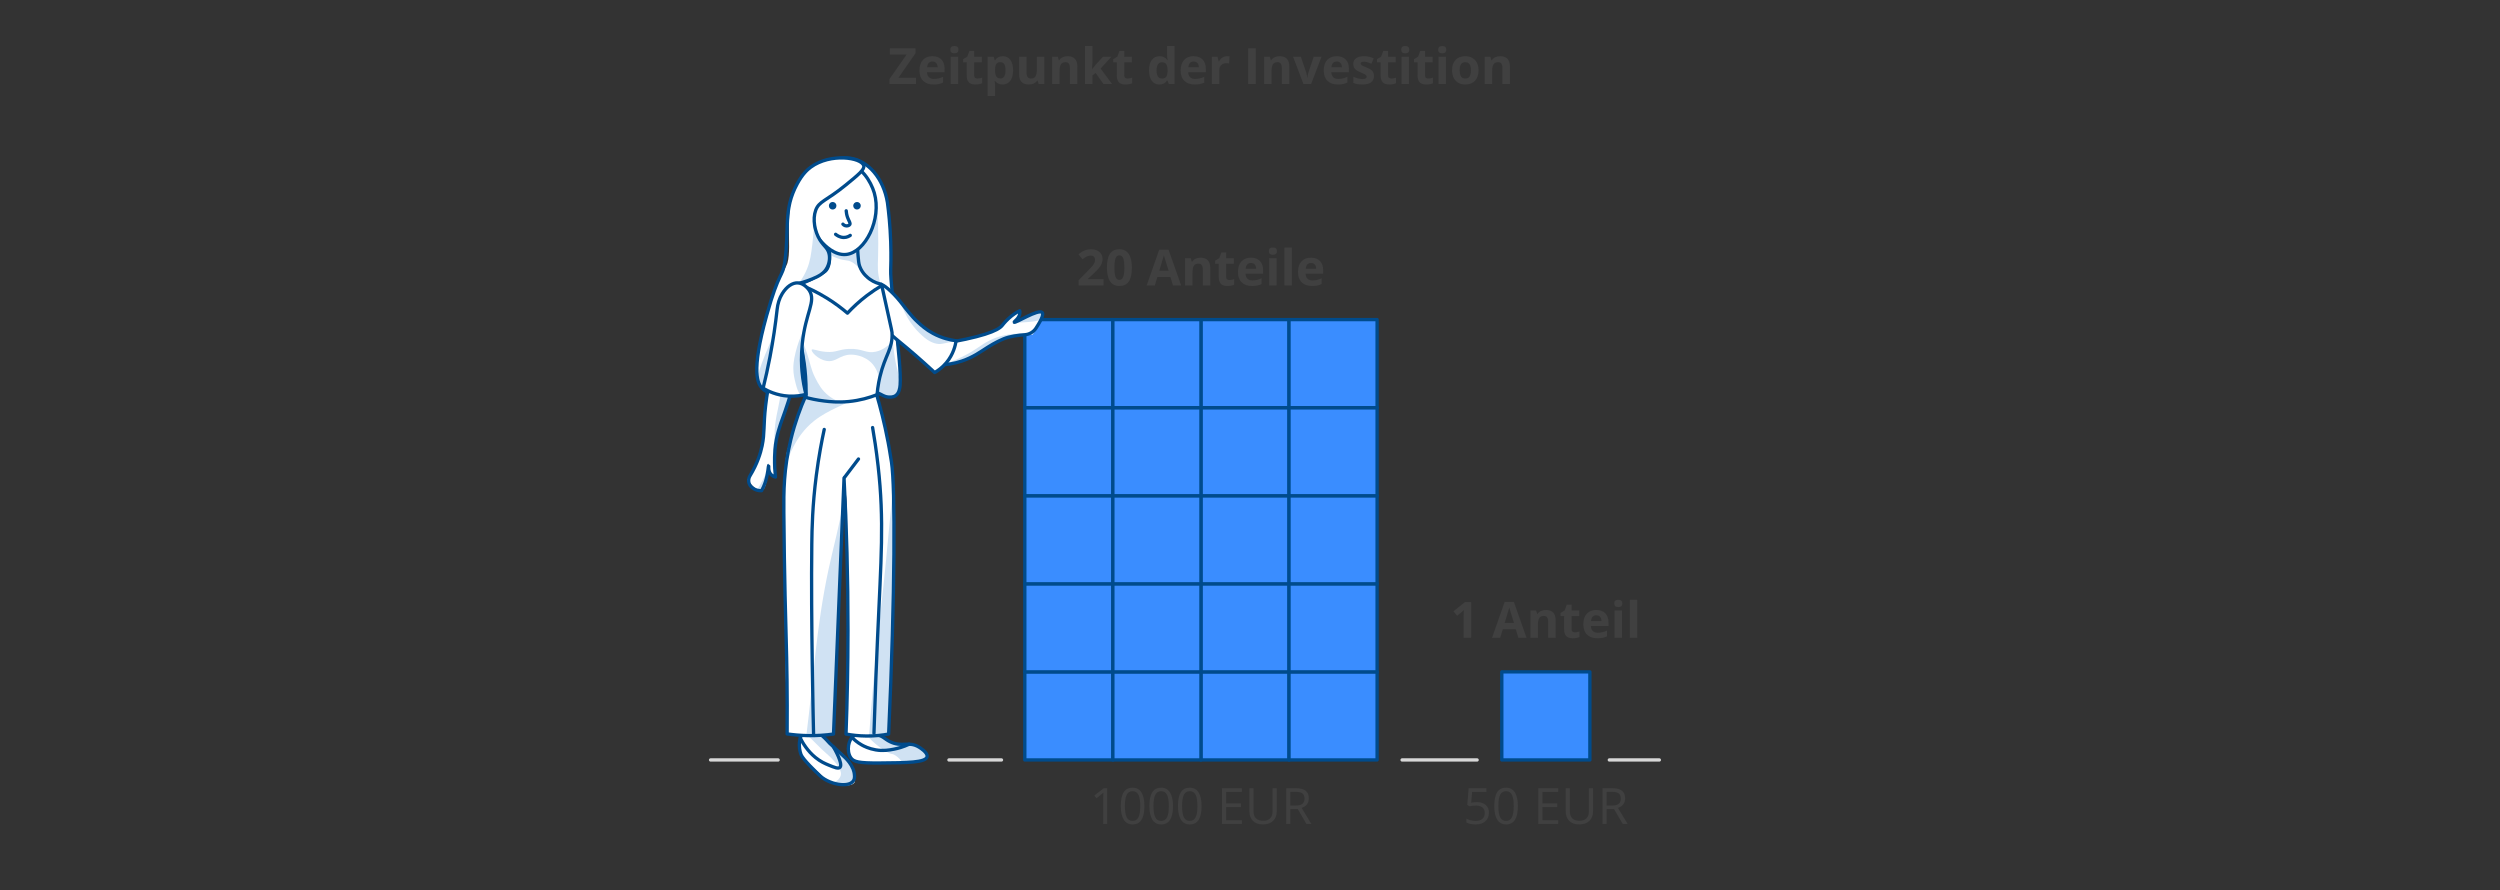 <?xml version="1.0" encoding="utf-8"?>
<!-- Generator: Adobe Illustrator 26.1.0, SVG Export Plug-In . SVG Version: 6.00 Build 0)  -->
<svg version="1.1" id="illus" xmlns="http://www.w3.org/2000/svg" xmlns:xlink="http://www.w3.org/1999/xlink" x="0px" y="0px"
	 width="750px" height="267px" viewBox="0 0 750 267" style="enable-background:new 0 0 750 267;" xml:space="preserve">
<rect x="0" y="0" width="750" height="267" fill="#333333" stroke="none"/>
<style type="text/css">
	.st0{fill:none;stroke:#D7D7D7;stroke-linecap:round;stroke-linejoin:round;stroke-miterlimit:10;}
	.st1{fill:#E8F0F9;stroke:#1B4B86;stroke-linecap:round;stroke-linejoin:round;stroke-miterlimit:10;}
	.st2{fill:#1B4B86;}
	.st3{fill:#FFFFFF;}
	.st4{fill:#D2E1F0;}
	.st5{fill:none;stroke:#1B4B86;stroke-width:1.5;stroke-linecap:round;stroke-linejoin:round;stroke-miterlimit:10;}
	.st6{fill:#404040;}
	.st7{fill:#007300;}
	.st8{fill:#3A8DFF;stroke:#004B8C;stroke-linecap:round;stroke-linejoin:round;stroke-miterlimit:10;}
	.st9{fill:#156CC4;stroke:#004B8C;stroke-linecap:round;stroke-linejoin:round;stroke-miterlimit:10;}
	.st10{fill:#1BAD2B;stroke:#1BAD2B;stroke-linecap:round;stroke-linejoin:round;stroke-miterlimit:10;}
	.st11{fill:#E6411A;stroke:#E6411A;stroke-linecap:round;stroke-linejoin:round;stroke-miterlimit:10;}
	.st12{fill:#FBDD32;}
	.st13{fill:#3A8DFF;}
	
		.st14{fill:none;stroke:#929292;stroke-width:0.839;stroke-linecap:round;stroke-linejoin:round;stroke-miterlimit:10;stroke-dasharray:2,2;}
	.st15{fill:none;stroke:#FBDD32;stroke-linecap:round;stroke-linejoin:round;stroke-miterlimit:10;}
	.st16{fill:none;stroke:#3A8DFF;stroke-linecap:round;stroke-linejoin:round;stroke-miterlimit:10;}
	.st17{opacity:0.2;fill:#156CC4;}
	.st18{fill:#FDEB84;}
	.st19{fill:none;stroke:#FFFFFF;stroke-linecap:round;stroke-linejoin:round;stroke-miterlimit:10;}
	.st20{fill:#929292;}
	.st21{fill:#D0E2F3;}
	.st22{fill:none;stroke:#004B8C;stroke-linecap:round;stroke-linejoin:round;stroke-miterlimit:10;}
	.st23{fill:#004B8C;}
	.st24{fill:#3A8DFF;stroke:#FFFFFF;stroke-linecap:round;stroke-linejoin:round;stroke-miterlimit:10;}
	.st25{fill:#E8F0F9;}
	.st26{fill:#FAE6E4;}
	.st27{fill:#E5F8E0;}
	.st28{fill:#1BAD2B;}
	.st29{fill:#E6411A;}
	.st30{fill:#D7D7D7;}
	
		.st31{fill:none;stroke:#D7D7D7;stroke-width:0.839;stroke-linecap:round;stroke-linejoin:round;stroke-miterlimit:10;stroke-dasharray:2,2;}
	.st32{fill:#156CC4;}
	.st33{fill:#FFFFFF;stroke:#004B8C;stroke-linecap:round;stroke-linejoin:round;stroke-miterlimit:10;}
	.st34{fill:none;stroke:#1BAD2B;stroke-linecap:round;stroke-linejoin:round;stroke-miterlimit:10;}
	.st35{fill:#004B8C;stroke:#004B8C;stroke-linecap:round;stroke-linejoin:round;stroke-miterlimit:10;}
	.st36{fill:#D0E2F3;stroke:#004B8C;stroke-linecap:round;stroke-linejoin:round;stroke-miterlimit:10;}
	.st37{fill:none;}
</style>
<g id="XMLID_560_">
	<path class="st6" d="M443.038,240.638c1.128,0,2.015,0.28,2.662,0.838c0.646,0.56,0.971,1.325,0.971,2.296
		c0,1.108-0.354,1.978-1.059,2.607c-0.706,0.63-1.679,0.945-2.919,0.945c-1.206,0-2.126-0.193-2.761-0.579v-1.172
		c0.342,0.22,0.767,0.392,1.274,0.516c0.508,0.125,1.008,0.187,1.501,0.187c0.859,0,1.527-0.203,2.003-0.608
		c0.477-0.405,0.715-0.991,0.715-1.758c0-1.494-0.916-2.241-2.747-2.241c-0.464,0-1.084,0.071-1.86,0.212l-0.63-0.403l0.403-5.01
		h5.324v1.121h-4.284l-0.271,3.215C441.922,240.694,442.481,240.638,443.038,240.638z"/>
	<path class="st6" d="M455.364,241.81c0,1.851-0.292,3.232-0.875,4.146c-0.584,0.913-1.476,1.37-2.677,1.37
		c-1.152,0-2.029-0.467-2.63-1.402s-0.9-2.306-0.9-4.113c0-1.865,0.29-3.25,0.871-4.153s1.468-1.355,2.659-1.355
		c1.162,0,2.044,0.471,2.647,1.414C455.062,238.658,455.364,240.023,455.364,241.81z M449.513,241.81
		c0,1.558,0.183,2.692,0.549,3.402c0.366,0.711,0.95,1.066,1.751,1.066c0.811,0,1.397-0.36,1.762-1.081
		c0.363-0.72,0.545-1.849,0.545-3.387s-0.182-2.665-0.545-3.38c-0.364-0.715-0.951-1.073-1.762-1.073
		c-0.801,0-1.385,0.353-1.751,1.058C449.695,239.121,449.513,240.253,449.513,241.81z"/>
	<path class="st6" d="M467.449,247.179h-5.969v-10.708h5.969v1.106h-4.724v3.45h4.438v1.099h-4.438v3.94h4.724V247.179z"/>
	<path class="st6" d="M477.908,236.471v6.929c0,1.221-0.368,2.18-1.105,2.878s-1.751,1.047-3.04,1.047s-2.286-0.352-2.991-1.055
		c-0.706-0.703-1.059-1.67-1.059-2.9v-6.899h1.245v6.987c0,0.894,0.244,1.58,0.732,2.058s1.206,0.718,2.153,0.718
		c0.903,0,1.599-0.24,2.087-0.721s0.732-1.171,0.732-2.069v-6.973H477.908z"/>
	<path class="st6" d="M481.988,242.726v4.453h-1.245v-10.708h2.937c1.313,0,2.284,0.251,2.911,0.754
		c0.628,0.503,0.941,1.26,0.941,2.271c0,1.416-0.718,2.373-2.153,2.871l2.908,4.812h-1.473l-2.593-4.453H481.988z M481.988,241.656
		h1.706c0.879,0,1.523-0.174,1.934-0.523s0.615-0.873,0.615-1.571c0-0.708-0.209-1.218-0.626-1.531
		c-0.418-0.312-1.088-0.469-2.011-0.469h-1.618V241.656z"/>
</g>
<g id="XMLID_559_">
	<path class="st6" d="M332.152,247.179h-1.187v-7.632c0-0.635,0.02-1.235,0.059-1.802c-0.103,0.103-0.217,0.21-0.344,0.322
		s-0.708,0.588-1.743,1.428l-0.645-0.835l2.834-2.19h1.025V247.179z"/>
	<path class="st6" d="M343.322,241.81c0,1.851-0.292,3.232-0.875,4.146s-1.476,1.37-2.677,1.37c-1.152,0-2.029-0.467-2.629-1.402
		s-0.901-2.306-0.901-4.113c0-1.865,0.291-3.25,0.872-4.153s1.467-1.355,2.659-1.355c1.162,0,2.044,0.471,2.647,1.414
		S343.322,240.023,343.322,241.81z M337.47,241.81c0,1.558,0.183,2.692,0.549,3.402c0.366,0.711,0.95,1.066,1.75,1.066
		c0.811,0,1.397-0.36,1.762-1.081c0.363-0.72,0.545-1.849,0.545-3.387s-0.182-2.665-0.545-3.38
		c-0.364-0.715-0.951-1.073-1.762-1.073c-0.801,0-1.384,0.353-1.75,1.058C337.653,239.121,337.47,240.253,337.47,241.81z"/>
	<path class="st6" d="M351.898,241.81c0,1.851-0.292,3.232-0.875,4.146s-1.476,1.37-2.677,1.37c-1.152,0-2.029-0.467-2.629-1.402
		s-0.901-2.306-0.901-4.113c0-1.865,0.291-3.25,0.872-4.153s1.467-1.355,2.659-1.355c1.162,0,2.044,0.471,2.647,1.414
		S351.898,240.023,351.898,241.81z M346.046,241.81c0,1.558,0.183,2.692,0.549,3.402c0.366,0.711,0.95,1.066,1.75,1.066
		c0.811,0,1.397-0.36,1.762-1.081c0.363-0.72,0.545-1.849,0.545-3.387s-0.182-2.665-0.545-3.38
		c-0.364-0.715-0.951-1.073-1.762-1.073c-0.801,0-1.384,0.353-1.75,1.058C346.229,239.121,346.046,240.253,346.046,241.81z"/>
	<path class="st6" d="M360.475,241.81c0,1.851-0.292,3.232-0.875,4.146s-1.476,1.37-2.677,1.37c-1.152,0-2.029-0.467-2.629-1.402
		s-0.901-2.306-0.901-4.113c0-1.865,0.291-3.25,0.872-4.153s1.467-1.355,2.659-1.355c1.162,0,2.044,0.471,2.647,1.414
		S360.475,240.023,360.475,241.81z M354.623,241.81c0,1.558,0.183,2.692,0.549,3.402c0.366,0.711,0.95,1.066,1.75,1.066
		c0.811,0,1.397-0.36,1.762-1.081c0.363-0.72,0.545-1.849,0.545-3.387s-0.182-2.665-0.545-3.38
		c-0.364-0.715-0.951-1.073-1.762-1.073c-0.801,0-1.384,0.353-1.75,1.058C354.806,239.121,354.623,240.253,354.623,241.81z"/>
	<path class="st6" d="M372.56,247.179h-5.969v-10.708h5.969v1.106h-4.724v3.45h4.438v1.099h-4.438v3.94h4.724V247.179z"/>
	<path class="st6" d="M383.019,236.471v6.929c0,1.221-0.369,2.18-1.106,2.878s-1.75,1.047-3.04,1.047s-2.287-0.352-2.992-1.055
		c-0.706-0.703-1.059-1.67-1.059-2.9v-6.899h1.245v6.987c0,0.894,0.244,1.58,0.732,2.058s1.206,0.718,2.153,0.718
		c0.903,0,1.599-0.24,2.087-0.721s0.732-1.171,0.732-2.069v-6.973H383.019z"/>
	<path class="st6" d="M387.099,242.726v4.453h-1.245v-10.708h2.937c1.313,0,2.284,0.251,2.911,0.754s0.941,1.26,0.941,2.271
		c0,1.416-0.718,2.373-2.153,2.871l2.908,4.812h-1.472l-2.593-4.453H387.099z M387.099,241.656h1.707
		c0.879,0,1.523-0.174,1.934-0.523s0.615-0.873,0.615-1.571c0-0.708-0.209-1.218-0.626-1.531c-0.418-0.312-1.088-0.469-2.011-0.469
		h-1.619V241.656z"/>
</g>
<line id="XMLID_558_" class="st0" x1="482.8" y1="227.986" x2="497.8" y2="227.986"/>
<line id="XMLID_557_" class="st0" x1="420.629" y1="227.986" x2="443.129" y2="227.986"/>
<line id="XMLID_555_" class="st0" x1="284.687" y1="227.986" x2="300.441" y2="227.986"/>
<line id="XMLID_00000145048028162641743670000013369176987987783553_" class="st0" x1="213.176" y1="227.986" x2="233.43" y2="227.986"/>
<g id="XMLID_549_">
	<path class="st6" d="M331.062,85.647h-7.485v-1.574l2.688-2.718c0.796-0.815,1.316-1.381,1.56-1.695
		c0.244-0.315,0.42-0.606,0.527-0.875s0.161-0.547,0.161-0.835c0-0.43-0.119-0.75-0.355-0.96s-0.553-0.314-0.948-0.314
		c-0.415,0-0.818,0.095-1.208,0.285s-0.798,0.462-1.223,0.813l-1.23-1.458c0.527-0.449,0.964-0.767,1.311-0.952
		s0.725-0.328,1.135-0.429c0.41-0.1,0.869-0.149,1.377-0.149c0.669,0,1.26,0.122,1.772,0.366s0.911,0.586,1.194,1.025
		s0.425,0.942,0.425,1.509c0,0.493-0.087,0.955-0.26,1.388c-0.173,0.432-0.442,0.875-0.806,1.329s-1.004,1.102-1.922,1.941
		l-1.377,1.296v0.103h4.666V85.647z"/>
	<path class="st6" d="M339.565,80.293c0,1.87-0.307,3.254-0.919,4.152c-0.613,0.898-1.557,1.348-2.831,1.348
		c-1.235,0-2.167-0.464-2.794-1.392c-0.628-0.928-0.941-2.297-0.941-4.108c0-1.89,0.305-3.282,0.916-4.179
		c0.61-0.896,1.55-1.344,2.82-1.344c1.235,0,2.169,0.469,2.802,1.406C339.249,77.114,339.565,78.486,339.565,80.293z
		 M334.328,80.293c0,1.313,0.114,2.255,0.34,2.823c0.228,0.569,0.609,0.854,1.146,0.854c0.527,0,0.908-0.288,1.143-0.864
		s0.352-1.514,0.352-2.812c0-1.313-0.119-2.257-0.355-2.831c-0.237-0.573-0.616-0.86-1.139-0.86c-0.532,0-0.913,0.287-1.143,0.86
		C334.443,78.036,334.328,78.98,334.328,80.293z"/>
	<path class="st6" d="M351.899,85.647l-0.776-2.549h-3.904l-0.776,2.549h-2.446l3.779-10.752h2.776l3.794,10.752H351.899z
		 M350.581,81.193c-0.718-2.31-1.122-3.615-1.212-3.918s-0.155-0.542-0.194-0.718c-0.161,0.625-0.623,2.17-1.384,4.636H350.581z"/>
	<path class="st6" d="M363.076,85.647h-2.234v-4.782c0-0.591-0.105-1.034-0.315-1.33c-0.21-0.295-0.544-0.442-1.003-0.442
		c-0.625,0-1.077,0.208-1.355,0.626c-0.278,0.417-0.417,1.109-0.417,2.076v3.853h-2.234v-8.188h1.707l0.3,1.048h0.125
		c0.249-0.396,0.592-0.694,1.029-0.897c0.437-0.202,0.934-0.304,1.491-0.304c0.952,0,1.675,0.258,2.168,0.772
		c0.493,0.516,0.74,1.259,0.74,2.23V85.647z"/>
	<path class="st6" d="M368.825,84.014c0.391,0,0.859-0.086,1.406-0.257v1.663c-0.557,0.249-1.24,0.373-2.051,0.373
		c-0.894,0-1.544-0.226-1.952-0.678c-0.408-0.451-0.612-1.129-0.612-2.032v-3.947h-1.069V78.19l1.23-0.747l0.645-1.729h1.428v1.743
		h2.292v1.678h-2.292v3.947c0,0.317,0.089,0.552,0.268,0.703C368.296,83.938,368.532,84.014,368.825,84.014z"/>
	<path class="st6" d="M375.593,85.793c-1.318,0-2.349-0.363-3.091-1.091s-1.113-1.758-1.113-3.091c0-1.372,0.343-2.433,1.029-3.183
		c0.686-0.749,1.634-1.124,2.845-1.124c1.157,0,2.058,0.329,2.703,0.988s0.967,1.57,0.967,2.732v1.084h-5.281
		c0.024,0.635,0.212,1.13,0.564,1.486s0.845,0.535,1.479,0.535c0.493,0,0.959-0.052,1.399-0.154s0.898-0.266,1.377-0.49v1.729
		c-0.391,0.195-0.808,0.34-1.252,0.436C376.774,85.745,376.232,85.793,375.593,85.793z M375.278,78.894
		c-0.474,0-0.845,0.15-1.113,0.45c-0.269,0.301-0.422,0.727-0.461,1.278h3.135c-0.01-0.552-0.154-0.978-0.432-1.278
		C376.127,79.044,375.751,78.894,375.278,78.894z"/>
	<path class="st6" d="M380.654,75.342c0-0.728,0.405-1.092,1.216-1.092s1.216,0.364,1.216,1.092c0,0.347-0.102,0.616-0.304,0.809
		c-0.203,0.193-0.506,0.29-0.912,0.29C381.059,76.44,380.654,76.074,380.654,75.342z M382.983,85.647h-2.234v-8.188h2.234V85.647z"
		/>
	<path class="st6" d="M387.561,85.647h-2.234V74.25h2.234V85.647z"/>
	<path class="st6" d="M393.61,85.793c-1.318,0-2.349-0.363-3.091-1.091s-1.113-1.758-1.113-3.091c0-1.372,0.343-2.433,1.029-3.183
		c0.686-0.749,1.634-1.124,2.845-1.124c1.157,0,2.058,0.329,2.703,0.988s0.967,1.57,0.967,2.732v1.084h-5.281
		c0.024,0.635,0.212,1.13,0.564,1.486s0.845,0.535,1.479,0.535c0.493,0,0.959-0.052,1.399-0.154s0.898-0.266,1.377-0.49v1.729
		c-0.391,0.195-0.808,0.34-1.252,0.436C394.792,85.745,394.25,85.793,393.61,85.793z M393.295,78.894
		c-0.474,0-0.845,0.15-1.113,0.45c-0.269,0.301-0.422,0.727-0.461,1.278h3.135c-0.01-0.552-0.154-0.978-0.432-1.278
		C394.145,79.044,393.769,78.894,393.295,78.894z"/>
</g>
<g id="XMLID_548_">
	<path class="st6" d="M441.35,191.335h-2.264v-6.196l0.022-1.018l0.036-1.113c-0.376,0.376-0.637,0.623-0.783,0.74l-1.23,0.989
		l-1.092-1.362l3.45-2.747h1.86V191.335z"/>
	<path class="st6" d="M455.515,191.335l-0.776-2.549h-3.904l-0.776,2.549h-2.446l3.779-10.752h2.776l3.794,10.752H455.515z
		 M454.196,186.881c-0.718-2.31-1.122-3.616-1.213-3.918c-0.09-0.303-0.154-0.542-0.193-0.718c-0.161,0.625-0.623,2.17-1.385,4.636
		H454.196z"/>
	<path class="st6" d="M466.691,191.335h-2.234v-4.783c0-0.591-0.104-1.034-0.314-1.33c-0.21-0.295-0.545-0.443-1.004-0.443
		c-0.625,0-1.076,0.208-1.354,0.626c-0.278,0.417-0.418,1.109-0.418,2.076v3.853h-2.233v-8.188h1.706l0.301,1.047h0.124
		c0.249-0.396,0.592-0.694,1.029-0.897c0.437-0.203,0.934-0.304,1.49-0.304c0.952,0,1.675,0.258,2.168,0.773s0.74,1.258,0.74,2.23
		V191.335z"/>
	<path class="st6" d="M472.44,189.701c0.391,0,0.859-0.085,1.406-0.256v1.663c-0.557,0.249-1.24,0.374-2.051,0.374
		c-0.894,0-1.544-0.226-1.951-0.678c-0.408-0.451-0.612-1.129-0.612-2.032v-3.948h-1.069v-0.945l1.23-0.747l0.645-1.729h1.429v1.743
		h2.292v1.677h-2.292v3.948c0,0.317,0.089,0.552,0.268,0.703C471.912,189.626,472.147,189.701,472.44,189.701z"/>
	<path class="st6" d="M479.208,191.481c-1.318,0-2.349-0.364-3.091-1.091s-1.113-1.758-1.113-3.091c0-1.372,0.343-2.433,1.029-3.182
		c0.686-0.75,1.635-1.125,2.846-1.125c1.157,0,2.058,0.33,2.702,0.989s0.967,1.57,0.967,2.732v1.084h-5.28
		c0.024,0.635,0.212,1.13,0.563,1.487s0.845,0.535,1.479,0.535c0.493,0,0.96-0.051,1.399-0.154s0.898-0.266,1.377-0.491v1.729
		c-0.391,0.195-0.809,0.34-1.253,0.436C480.39,191.433,479.848,191.481,479.208,191.481z M478.894,184.582
		c-0.474,0-0.845,0.15-1.113,0.45c-0.269,0.301-0.423,0.727-0.462,1.278h3.135c-0.01-0.552-0.153-0.978-0.432-1.278
		C479.743,184.732,479.367,184.582,478.894,184.582z"/>
	<path class="st6" d="M484.27,181.029c0-0.728,0.405-1.091,1.216-1.091s1.216,0.364,1.216,1.091c0,0.347-0.102,0.617-0.305,0.809
		c-0.202,0.193-0.506,0.29-0.911,0.29C484.675,182.128,484.27,181.762,484.27,181.029z M486.599,191.335h-2.234v-8.188h2.234
		V191.335z"/>
	<path class="st6" d="M491.176,191.335h-2.233v-11.396h2.233V191.335z"/>
</g>
<rect id="XMLID_536_" x="307.441" y="201.564" class="st8" width="26.422" height="26.422"/>
<rect id="XMLID_535_" x="307.441" y="175.142" class="st8" width="26.422" height="26.422"/>
<rect id="XMLID_534_" x="307.441" y="148.72" class="st8" width="26.422" height="26.422"/>
<rect id="XMLID_533_" x="307.441" y="122.298" class="st8" width="26.422" height="26.422"/>
<rect id="XMLID_532_" x="307.441" y="95.876" class="st8" width="26.422" height="26.422"/>
<rect id="XMLID_531_" x="450.539" y="201.564" class="st8" width="26.422" height="26.422"/>
<rect id="XMLID_530_" x="360.285" y="201.564" class="st8" width="26.422" height="26.422"/>
<rect id="XMLID_529_" x="360.285" y="175.142" class="st8" width="26.422" height="26.422"/>
<rect id="XMLID_528_" x="360.285" y="148.72" class="st8" width="26.422" height="26.422"/>
<rect id="XMLID_527_" x="360.285" y="122.298" class="st8" width="26.422" height="26.422"/>
<rect id="XMLID_526_" x="360.285" y="95.876" class="st8" width="26.422" height="26.422"/>
<rect id="XMLID_525_" x="333.863" y="201.564" class="st8" width="26.422" height="26.422"/>
<rect id="XMLID_524_" x="333.863" y="175.142" class="st8" width="26.422" height="26.422"/>
<rect id="XMLID_523_" x="333.863" y="148.72" class="st8" width="26.422" height="26.422"/>
<rect id="XMLID_522_" x="333.863" y="122.298" class="st8" width="26.422" height="26.422"/>
<rect id="XMLID_521_" x="333.863" y="95.876" class="st8" width="26.422" height="26.422"/>
<rect id="XMLID_520_" x="386.707" y="201.564" class="st8" width="26.422" height="26.422"/>
<rect id="XMLID_519_" x="386.707" y="175.142" class="st8" width="26.422" height="26.422"/>
<rect id="XMLID_518_" x="386.707" y="148.72" class="st8" width="26.422" height="26.422"/>
<rect id="XMLID_517_" x="386.707" y="122.298" class="st8" width="26.422" height="26.422"/>
<rect id="XMLID_516_" x="386.707" y="95.876" class="st8" width="26.422" height="26.422"/>
<g id="XMLID_487_">
	<path class="st6" d="M274.804,25.202h-7.969V23.73l5.134-7.36h-4.995v-1.875h7.69v1.465l-5.127,7.368h5.266V25.202z"/>
	<path class="st6" d="M280.041,25.349c-1.318,0-2.349-0.364-3.091-1.092s-1.113-1.758-1.113-3.091c0-1.372,0.343-2.433,1.029-3.182
		c0.686-0.75,1.634-1.125,2.845-1.125c1.157,0,2.058,0.33,2.703,0.989s0.967,1.569,0.967,2.731v1.084H278.1
		c0.024,0.635,0.212,1.131,0.564,1.487s0.845,0.534,1.479,0.534c0.493,0,0.959-0.051,1.399-0.153s0.898-0.267,1.377-0.491v1.729
		c-0.391,0.195-0.808,0.341-1.252,0.437C281.223,25.301,280.681,25.349,280.041,25.349z M279.726,18.449
		c-0.474,0-0.845,0.15-1.113,0.45c-0.269,0.301-0.422,0.727-0.461,1.278h3.135c-0.01-0.552-0.154-0.978-0.432-1.278
		C280.576,18.6,280.2,18.449,279.726,18.449z"/>
	<path class="st6" d="M285.102,14.897c0-0.728,0.405-1.091,1.216-1.091s1.216,0.363,1.216,1.091c0,0.347-0.102,0.617-0.304,0.81
		c-0.203,0.193-0.506,0.289-0.912,0.289C285.507,15.995,285.102,15.629,285.102,14.897z M287.431,25.202h-2.234v-8.188h2.234V25.202
		z"/>
	<path class="st6" d="M293.225,23.568c0.391,0,0.859-0.085,1.406-0.256v1.662c-0.557,0.249-1.24,0.374-2.051,0.374
		c-0.894,0-1.544-0.226-1.952-0.678c-0.408-0.451-0.612-1.129-0.612-2.032V18.69h-1.069v-0.944l1.23-0.747l0.645-1.729h1.428v1.743
		h2.292v1.677h-2.292v3.948c0,0.317,0.089,0.552,0.268,0.703C292.696,23.493,292.932,23.568,293.225,23.568z"/>
	<path class="st6" d="M300.783,25.349c-0.962,0-1.716-0.35-2.263-1.048h-0.117c0.078,0.684,0.117,1.079,0.117,1.187v3.318h-2.234
		V17.014h1.816l0.315,1.062h0.103c0.522-0.811,1.296-1.216,2.322-1.216c0.967,0,1.724,0.374,2.271,1.121s0.82,1.784,0.82,3.112
		c0,0.874-0.128,1.634-0.385,2.278c-0.256,0.645-0.621,1.135-1.095,1.472S301.423,25.349,300.783,25.349z M300.124,18.647
		c-0.552,0-0.955,0.17-1.208,0.51c-0.254,0.339-0.386,0.899-0.396,1.681v0.241c0,0.879,0.13,1.509,0.392,1.89
		c0.261,0.381,0.675,0.571,1.241,0.571c1.001,0,1.501-0.825,1.501-2.476c0-0.806-0.124-1.409-0.37-1.812
		C301.038,18.849,300.651,18.647,300.124,18.647z"/>
	<path class="st6" d="M311.579,25.202l-0.3-1.048h-0.117c-0.239,0.381-0.579,0.676-1.018,0.883s-0.94,0.312-1.501,0.312
		c-0.962,0-1.687-0.258-2.175-0.772c-0.488-0.516-0.732-1.257-0.732-2.224v-5.339h2.234v4.782c0,0.591,0.105,1.034,0.315,1.33
		c0.21,0.295,0.544,0.442,1.003,0.442c0.625,0,1.077-0.208,1.355-0.626c0.278-0.417,0.417-1.109,0.417-2.076v-3.853h2.234v8.188
		H311.579z"/>
	<path class="st6" d="M323.195,25.202h-2.234v-4.783c0-0.591-0.105-1.033-0.315-1.329c-0.21-0.295-0.544-0.443-1.003-0.443
		c-0.625,0-1.077,0.209-1.355,0.627c-0.278,0.417-0.417,1.109-0.417,2.076v3.853h-2.234v-8.188h1.707l0.3,1.047h0.125
		c0.249-0.396,0.592-0.694,1.029-0.896c0.437-0.203,0.934-0.305,1.491-0.305c0.952,0,1.675,0.258,2.168,0.773
		c0.493,0.515,0.74,1.258,0.74,2.229V25.202z"/>
	<path class="st6" d="M327.641,20.749l0.974-1.245l2.292-2.49h2.52l-3.252,3.552l3.45,4.637h-2.578l-2.358-3.318l-0.959,0.77v2.549
		h-2.234V13.806h2.234v5.083l-0.117,1.86H327.641z"/>
	<path class="st6" d="M338.247,23.568c0.391,0,0.859-0.085,1.406-0.256v1.662c-0.557,0.249-1.24,0.374-2.051,0.374
		c-0.894,0-1.544-0.226-1.952-0.678c-0.408-0.451-0.612-1.129-0.612-2.032V18.69h-1.069v-0.944l1.23-0.747l0.645-1.729h1.428v1.743
		h2.292v1.677h-2.292v3.948c0,0.317,0.089,0.552,0.268,0.703C337.718,23.493,337.954,23.568,338.247,23.568z"/>
	<path class="st6" d="M347.797,25.349c-0.962,0-1.718-0.374-2.267-1.121c-0.55-0.747-0.824-1.782-0.824-3.105
		c0-1.343,0.279-2.389,0.839-3.138c0.559-0.75,1.329-1.125,2.311-1.125c1.03,0,1.816,0.4,2.358,1.201h0.073
		c-0.112-0.61-0.168-1.154-0.168-1.633v-2.622h2.241v11.396h-1.714l-0.432-1.062h-0.095
		C349.611,24.945,348.837,25.349,347.797,25.349z M348.581,23.568c0.571,0,0.99-0.166,1.256-0.498
		c0.266-0.332,0.411-0.896,0.436-1.691v-0.242c0-0.879-0.136-1.509-0.406-1.89c-0.271-0.381-0.712-0.571-1.322-0.571
		c-0.498,0-0.885,0.212-1.161,0.634c-0.276,0.423-0.414,1.036-0.414,1.842s0.139,1.41,0.417,1.813
		C347.666,23.367,348.063,23.568,348.581,23.568z"/>
	<path class="st6" d="M358.403,25.349c-1.318,0-2.349-0.364-3.091-1.092s-1.113-1.758-1.113-3.091c0-1.372,0.343-2.433,1.029-3.182
		c0.686-0.75,1.634-1.125,2.845-1.125c1.157,0,2.058,0.33,2.703,0.989s0.967,1.569,0.967,2.731v1.084h-5.281
		c0.024,0.635,0.212,1.131,0.564,1.487s0.845,0.534,1.479,0.534c0.493,0,0.959-0.051,1.399-0.153s0.898-0.267,1.377-0.491v1.729
		c-0.391,0.195-0.808,0.341-1.252,0.437C359.584,25.301,359.042,25.349,358.403,25.349z M358.088,18.449
		c-0.474,0-0.845,0.15-1.113,0.45c-0.269,0.301-0.422,0.727-0.461,1.278h3.135c-0.01-0.552-0.154-0.978-0.432-1.278
		C358.938,18.6,358.562,18.449,358.088,18.449z"/>
	<path class="st6" d="M368.129,16.859c0.303,0,0.554,0.022,0.754,0.066l-0.168,2.095c-0.181-0.049-0.4-0.073-0.659-0.073
		c-0.713,0-1.269,0.183-1.666,0.549c-0.398,0.366-0.597,0.879-0.597,1.538v4.168h-2.234v-8.188h1.692l0.33,1.377h0.11
		c0.254-0.459,0.597-0.829,1.029-1.109C367.152,17,367.622,16.859,368.129,16.859z"/>
	<path class="st6" d="M374.443,25.202V14.494h2.271v10.708H374.443z"/>
	<path class="st6" d="M386.792,25.202h-2.234v-4.783c0-0.591-0.105-1.033-0.315-1.329c-0.21-0.295-0.544-0.443-1.003-0.443
		c-0.625,0-1.077,0.209-1.355,0.627c-0.278,0.417-0.417,1.109-0.417,2.076v3.853h-2.234v-8.188h1.707l0.3,1.047h0.125
		c0.249-0.396,0.592-0.694,1.029-0.896c0.437-0.203,0.934-0.305,1.491-0.305c0.952,0,1.675,0.258,2.168,0.773
		c0.493,0.515,0.74,1.258,0.74,2.229V25.202z"/>
	<path class="st6" d="M391.04,25.202l-3.12-8.188h2.336l1.582,4.665c0.176,0.591,0.286,1.15,0.33,1.678h0.044
		c0.024-0.469,0.134-1.028,0.33-1.678l1.575-4.665h2.336l-3.12,8.188H391.04z"/>
	<path class="st6" d="M401.33,25.349c-1.318,0-2.349-0.364-3.091-1.092s-1.113-1.758-1.113-3.091c0-1.372,0.343-2.433,1.029-3.182
		c0.686-0.75,1.634-1.125,2.845-1.125c1.157,0,2.059,0.33,2.703,0.989s0.967,1.569,0.967,2.731v1.084h-5.281
		c0.024,0.635,0.213,1.131,0.564,1.487s0.845,0.534,1.479,0.534c0.493,0,0.959-0.051,1.398-0.153s0.898-0.267,1.377-0.491v1.729
		c-0.391,0.195-0.808,0.341-1.252,0.437C402.512,25.301,401.97,25.349,401.33,25.349z M401.015,18.449
		c-0.474,0-0.845,0.15-1.113,0.45c-0.269,0.301-0.422,0.727-0.461,1.278h3.135c-0.01-0.552-0.154-0.978-0.433-1.278
		C401.864,18.6,401.488,18.449,401.015,18.449z"/>
	<path class="st6" d="M412.199,22.771c0,0.84-0.292,1.479-0.875,1.919c-0.584,0.439-1.457,0.659-2.619,0.659
		c-0.596,0-1.104-0.04-1.523-0.121c-0.42-0.08-0.812-0.199-1.179-0.355v-1.846c0.415,0.195,0.883,0.359,1.402,0.491
		c0.521,0.132,0.978,0.197,1.373,0.197c0.811,0,1.216-0.234,1.216-0.703c0-0.176-0.054-0.318-0.161-0.428
		c-0.107-0.11-0.293-0.234-0.557-0.374c-0.264-0.139-0.615-0.302-1.055-0.487c-0.63-0.264-1.093-0.508-1.388-0.732
		c-0.296-0.225-0.511-0.481-0.645-0.772c-0.135-0.29-0.201-0.648-0.201-1.073c0-0.728,0.282-1.29,0.846-1.688
		c0.564-0.398,1.363-0.598,2.398-0.598c0.986,0,1.946,0.215,2.879,0.645l-0.674,1.611c-0.41-0.176-0.794-0.319-1.15-0.432
		s-0.72-0.169-1.091-0.169c-0.659,0-0.989,0.179-0.989,0.535c0,0.2,0.106,0.373,0.319,0.52c0.212,0.146,0.677,0.364,1.395,0.652
		c0.64,0.259,1.108,0.5,1.406,0.725s0.518,0.483,0.659,0.776S412.199,22.365,412.199,22.771z"/>
	<path class="st6" d="M417.392,23.568c0.391,0,0.859-0.085,1.406-0.256v1.662c-0.557,0.249-1.24,0.374-2.051,0.374
		c-0.894,0-1.544-0.226-1.951-0.678c-0.408-0.451-0.612-1.129-0.612-2.032V18.69h-1.069v-0.944l1.23-0.747l0.645-1.729h1.429v1.743
		h2.292v1.677h-2.292v3.948c0,0.317,0.089,0.552,0.268,0.703C416.863,23.493,417.099,23.568,417.392,23.568z"/>
	<path class="st6" d="M420.358,14.897c0-0.728,0.405-1.091,1.216-1.091s1.216,0.363,1.216,1.091c0,0.347-0.102,0.617-0.305,0.81
		c-0.202,0.193-0.506,0.289-0.911,0.289C420.764,15.995,420.358,15.629,420.358,14.897z M422.688,25.202h-2.234v-8.188h2.234V25.202
		z"/>
	<path class="st6" d="M428.48,23.568c0.391,0,0.859-0.085,1.406-0.256v1.662c-0.557,0.249-1.24,0.374-2.051,0.374
		c-0.894,0-1.544-0.226-1.951-0.678c-0.408-0.451-0.612-1.129-0.612-2.032V18.69h-1.069v-0.944l1.23-0.747l0.645-1.729h1.429v1.743
		h2.292v1.677h-2.292v3.948c0,0.317,0.089,0.552,0.268,0.703C427.952,23.493,428.188,23.568,428.48,23.568z"/>
	<path class="st6" d="M431.447,14.897c0-0.728,0.405-1.091,1.216-1.091s1.216,0.363,1.216,1.091c0,0.347-0.102,0.617-0.305,0.81
		c-0.202,0.193-0.506,0.289-0.911,0.289C431.853,15.995,431.447,15.629,431.447,14.897z M433.776,25.202h-2.234v-8.188h2.234V25.202
		z"/>
	<path class="st6" d="M443.562,21.093c0,1.333-0.352,2.376-1.055,3.128s-1.683,1.128-2.938,1.128c-0.786,0-1.479-0.172-2.08-0.517
		c-0.601-0.344-1.062-0.839-1.384-1.483s-0.483-1.396-0.483-2.256c0-1.338,0.349-2.378,1.047-3.12s1.68-1.113,2.944-1.113
		c0.786,0,1.479,0.171,2.08,0.513s1.062,0.833,1.385,1.473S443.562,20.233,443.562,21.093z M437.899,21.093
		c0,0.811,0.133,1.424,0.399,1.839c0.266,0.415,0.699,0.622,1.3,0.622c0.596,0,1.024-0.206,1.286-0.618
		c0.261-0.413,0.392-1.027,0.392-1.843c0-0.811-0.132-1.418-0.396-1.823s-0.696-0.608-1.297-0.608c-0.596,0-1.025,0.202-1.289,0.604
		C438.031,19.669,437.899,20.277,437.899,21.093z"/>
	<path class="st6" d="M452.966,25.202h-2.234v-4.783c0-0.591-0.104-1.033-0.314-1.329c-0.21-0.295-0.545-0.443-1.004-0.443
		c-0.625,0-1.076,0.209-1.354,0.627c-0.278,0.417-0.418,1.109-0.418,2.076v3.853h-2.233v-8.188h1.706l0.301,1.047h0.124
		c0.249-0.396,0.592-0.694,1.029-0.896c0.437-0.203,0.934-0.305,1.49-0.305c0.952,0,1.675,0.258,2.168,0.773
		c0.493,0.515,0.74,1.258,0.74,2.229V25.202z"/>
</g>
<g>
	<g>
		<path class="st3" d="M278.127,227.012c-0.371,1.774-5.925,1.818-14.214,1.884c-6.339,0.05-7.799-0.354-8.647-1.54
			c-1.425-1.994-0.748-5.685,0.948-6.633c0.292-0.164,0.467-0.163,1.317-0.16c0.45,0.001,1.089,0.004,2.036-0.018
			c2.539-0.057,2.731-0.18,3.517-0.055c1.809,0.287,2.202,1.164,3.909,2.01c3.599,1.784,5.583-0.264,8.705,1.637
			C275.99,224.315,278.386,225.774,278.127,227.012z"/>
		<path class="st21" d="M260.273,220.804c1.017,1.436,5.491,5.137,7.199,5.368c1.708,0.232,3.416,2.728,3.416,2.728
			s5.304-0.436,6.095-0.879s1.402-1.256,0.973-1.848c-0.43-0.592-2.798-3.055-4.25-2.986c-1.452,0.069-4.911,0.448-6.712-0.687
			c-1.801-1.134-2.296-1.655-3.385-1.864S260.273,220.804,260.273,220.804z"/>
		<path class="st22" d="M278.127,227.012c-0.371,1.774-5.925,1.818-14.214,1.884c-6.339,0.05-7.799-0.354-8.647-1.54
			c-1.425-1.994-0.748-5.685,0.948-6.633c0.447-0.25,0.62-0.117,3.353-0.178c2.539-0.057,2.731-0.18,3.517-0.055
			c1.809,0.287,2.202,1.164,3.909,2.01c3.599,1.784,5.583-0.264,8.705,1.637C275.99,224.315,278.386,225.774,278.127,227.012z"/>
		<path class="st22" d="M272.755,223.261c-1.788,0.838-3.376,1.257-4.529,1.481c-1.434,0.278-3.221,0.608-5.508,0.222
			c-2.036-0.344-3.512-1.094-4.175-1.466c-1.344-0.754-2.311-1.616-2.942-2.267"/>
	</g>
	<g>
		<g>
			<path class="st3" d="M256.357,234.75c0.245-0.359,0.171-0.857,0.025-1.854c0,0-0.512-3.418-2.976-6.138
				c-1.444-1.594-1.738-1.148-3.968-3.102c-3.043-2.666-3.426-4.311-5.39-4.729c-0.32-0.068-1.902-0.405-3.043,0.715
				c-1.352,1.326-1.37,3.993-0.992,5.732c0.058,0.265,0.12,0.447,0.133,0.488c0.685,2.168,2.321,3.341,3.79,4.515
				c3.693,2.952,2.745,3.044,4.421,3.921C251.277,235.824,255.379,236.185,256.357,234.75z"/>
			<path class="st21" d="M242.308,220.684c1.254,1.023,3.645,3.685,5.438,5.215c1.793,1.529,5.067,4.778,4.468,6.738
				c-0.678,2.22-2.892,2.102-2.892,2.102s3.346,0.981,4.137,0.877c1.385-0.182,2.738-0.483,2.868-1.133
				c0.129-0.651-1.031-4.822-1.834-5.869c-0.803-1.047-5.574-5.742-6.731-6.837c-1.158-1.095-2.39-1.104-2.39-1.104L242.308,220.684
				z"/>
		</g>
		<path class="st22" d="M256.359,233.066c0.021-3.502-2.965-5.88-3.659-6.559c-0.045-0.044-0.822-0.759-2.376-2.19
			c-1.113-1.024-1.204-1.086-1.43-1.325c-0.652-0.688-1.2-1.367-2.29-2.311c-1.101-0.954-1.668-1.436-2.485-1.635
			c-0.226-0.055-1.815-0.384-3.043,0.715c-1.46,1.307-1.588,4.46-0.765,6.613c0.593,1.551,4.838,5.519,5.714,6.36
			C249.107,235.69,256.338,236.736,256.359,233.066z"/>
		<path class="st22" d="M250.039,224.086c0.406,0.702,2.843,4.968,2,6.071c-0.459,0.601-1.744,0.069-3.457-0.64
			c-1.06-0.439-2.385-0.999-3.932-2.258c-2.391-1.946-3.822-4.348-4.585-5.878"/>
	</g>
	<g>
		<g>
			<path class="st3" d="M268.632,118.72c-0.512,0.209-0.572-0.246-4.593-0.544c-1.549-0.115-3.106-0.196-4.646-0.344
				c-2.573-15.922-5.145-31.845-7.718-47.767c-0.246-1.525-0.493-3.05-0.739-4.576c-0.894-5.531-1.787-11.063-2.681-16.594
				c1.615-0.89,4.005-1.801,6.733-1.452c5.383,0.69,10.072,6.034,11.245,13.356c0.365,2.749,0.806,6.798,0.977,11.726
				c0.148,4.258,0.031,7.341,0,8.439C266.754,97.147,272.667,117.074,268.632,118.72z"/>
			<path class="st21" d="M263.11,60.712c0.318,5.165,0.376,9.383,0.369,12.306c-0.015,6.465-0.35,6.946,0.118,9.831
				c0.096,0.589,0.21,1.185,2.521,10.839c0.608,2.54,0.584,2.428,0.612,2.555c1.509,6.666,0.966,7.593,2.035,12.754
				c1.028,4.965,2.083,6.779,0.873,8.439c-0.798,1.096-2.13,1.502-3.139,1.673c-0.905-0.228-1.858-0.443-2.857-0.636
				c-1.495-0.289-2.916-0.496-4.248-0.641c-3.068-18.988-6.136-37.976-9.203-56.964C254.497,60.816,258.803,60.764,263.11,60.712z"
				/>
		</g>
		<path class="st22" d="M268.632,118.72c-0.772,0.498-1.718,0.422-2.133,0.389c-1.315-0.105-1.904-0.72-2.937-1.135
			c-0.886-0.356-2.223-0.616-4.169-0.143c-3.713-22.979-7.425-45.958-11.138-68.937c1.615-0.89,4.005-1.801,6.733-1.452
			c5.383,0.69,10.072,6.034,11.245,13.356c0.365,2.749,0.806,6.798,0.977,11.726c0.079,2.262,0.082,4.192,0.064,5.669
			c-0.019,1.494-0.058,2.577-0.064,2.77c-0.172,5.35,3.333,27.91,2.827,34.516C269.96,116.509,269.717,118.021,268.632,118.72z"/>
	</g>
	<path class="st3" d="M264.358,85.255c0.288,1.478,0.74,3.681,1.375,6.342c1.296,5.43,1.525,5.098,1.688,6.574
		c0.524,4.74-2.019,6.464-3.642,13.325c-0.446,1.886-0.941,4.66-0.977,8.173c-7.077-0.119-14.154-0.237-21.231-0.356
		c0.09-1.832,0.152-4.617-0.089-7.995c-0.38-5.325-1.224-8.111-1.954-13.059c-0.431-2.924-0.905-7.16-0.952-12.425
		c1.094-0.412,2.637-1.029,4.446-1.878c0.26-0.122,1.006-0.527,1.819-0.981c1.184-0.661,2.51-1.425,2.682-1.565
		c2.314-1.879,1.04-8.189,0.946-8.637c2.922,0,5.844,0,8.767,0c0.001,0.848,0.027,2.095,0.152,3.603
		c0.15,1.801,0.224,2.702,0.52,3.518c0.817,2.256,2.538,3.513,3.059,3.885C262.254,84.699,263.526,85.082,264.358,85.255z"/>
	<path class="st21" d="M255.431,78.561c1.871,0.946,2.575,2.548,2.848,2.378c0.302-0.188-0.84-1.993-1.307-4.68
		c-0.26-1.492-0.224-2.758-0.152-3.603c-2.922,0-5.844,0-8.766,0c0.106,0.47,0.235,1.186,0.271,2.084
		c0.026,0.659,0.086,0.704,0.117,0.807c0.235,0.781,1.06,1.347,2.779,1.942C253.741,78.362,254.073,77.874,255.431,78.561z"/>
	<path class="st22" d="M264.358,85.255c0.288,1.478,0.74,3.681,1.375,6.342c1.296,5.43,1.525,5.098,1.688,6.574
		c0.524,4.74-2.019,6.464-3.642,13.325c-0.446,1.886-0.941,4.66-0.977,8.173c-7.077-0.119-14.154-0.237-21.231-0.356
		c0.09-1.832,0.152-4.617-0.089-7.995c-0.38-5.325-1.224-8.111-1.954-13.059c-0.431-2.924-0.905-7.16-0.952-12.425
		c1.094-0.412,2.637-1.029,4.446-1.878c0.26-0.122,1.006-0.527,1.819-0.981c1.184-0.661,2.51-1.425,2.682-1.565
		c2.314-1.879,1.04-8.189,0.946-8.637c2.922,0,5.844,0,8.767,0c0.001,0.848,0.027,2.095,0.152,3.603
		c0.15,1.801,0.224,2.702,0.52,3.518c0.817,2.256,2.538,3.513,3.059,3.885C262.254,84.699,263.526,85.082,264.358,85.255z"/>
	<g>
		<path class="st3" d="M309.814,100.383c-0.849,0.004-5.838,0.054-8.745,1.27c-0.856,0.358-1.84,0.852-1.84,0.852
			c-0.797,0.399-1.762,0.93-3.025,1.729c-1.963,1.242-4.25,2.944-7.682,4.097c-2.404,0.808-4.407,1.024-5.763,1.074
			c-0.35-0.214-0.607-0.48-0.796-0.733c-1.302-1.746-0.79-4.803-0.693-5.343c13.28-2.135,18.124-4.083,19.394-5.687
			c0.111-0.14,0.773-1.007,1.782-1.961c1.346-1.272,2.588-2.017,3.475-2.46c0.031,0.147,0.069,0.394,0.036,0.704
			c-0.172,1.626-1.819,2.556-1.707,2.749c0.234,0.402,7.203-4.124,8.405-2.925C313.162,94.254,312.789,95.91,309.814,100.383z"/>
		<path class="st21" d="M282.76,109.405c5.287-0.656,8.9-2.313,11.271-3.768c2.74-1.681,5.215-3.946,9.706-5.019
			c1.6-0.382,2.966-0.496,3.885-0.531c-5.075-0.218-8.509,0.94-10.692,2.022c-2.706,1.34-4.089,2.868-8.173,4.886
			C286.276,108.221,284.136,108.972,282.76,109.405z"/>
		<path class="st21" d="M304.274,96.838c0.184-0.006,0.446-0.016,0.76-0.028c6.268-0.252,7.053-0.734,7.432-1.298
			c0.335-0.499,0.547-1.352,0.19-1.761C311.847,92.824,308.344,94.454,304.274,96.838z"/>
		<path class="st22" d="M310.792,98.462c-0.74,1.132-1.973,1.858-3.323,1.953c-1.863,0.131-4.516,0.45-6.4,1.238
			c-0.854,0.357-1.84,0.852-1.84,0.852c-0.797,0.399-1.762,0.93-3.025,1.729c-1.963,1.242-4.25,2.944-7.682,4.097
			c-2.404,0.808-4.407,1.024-5.763,1.074c-0.35-0.214-0.607-0.48-0.796-0.733c-1.302-1.746-0.79-4.803-0.693-5.343
			c13.28-2.135,18.124-4.083,19.394-5.687c0.111-0.14,0.773-1.007,1.782-1.961c1.346-1.272,2.588-2.017,3.475-2.46
			c0.031,0.147,0.069,0.394,0.036,0.704c-0.172,1.626-1.82,2.553-1.707,2.749c0.236,0.409,7.286-4.084,8.405-2.925
			C313.058,94.166,312.792,95.404,310.792,98.462z"/>
	</g>
	<g>
		<g>
			<path class="st3" d="M280.403,111.755c0.963-0.556,2.266-1.466,3.474-2.903c2.156-2.562,2.758-5.304,2.955-6.624
				c-1.671-0.21-4.216-0.737-6.944-2.217c-2.096-1.137-3.48-2.393-4.492-3.323c-0.619-0.569-1.096-1.058-1.503-1.516
				c-1.888-2.126-2.706-3.317-3.856-4.748c-2.395-2.981-5.362-5.419-5.815-5.057c-0.218,0.175,0.392,0.806,0.355,1.841
				c-0.073,2.07-2.611,2.341-3.195,4.141c-1.063,3.275,5.328,8.58,8.74,11.413l0,0C272.589,104.782,276.095,107.75,280.403,111.755z
				"/>
			<path class="st21" d="M270.216,90.649c0.508,1.654,1.41,3.91,3.062,6.256c1.111,1.578,2.279,2.795,3.287,3.701
				c2.229,2.101,4.087,2.606,5.449,2.606c0.711,0,4.819-0.983,4.819-0.983c-1.238-0.152-2.827-0.467-4.586-1.137
				c-2.005-0.763-3.556-1.73-4.644-2.529c-0.984-0.773-2.025-1.675-3.08-2.724C272.707,94.035,271.299,92.241,270.216,90.649z"/>
		</g>
		<path class="st22" d="M280.403,111.755c0.963-0.556,2.266-1.466,3.474-2.903c2.156-2.562,2.758-5.304,2.955-6.624
			c-1.671-0.21-4.216-0.737-6.944-2.217c-2.096-1.137-3.48-2.393-4.492-3.323c-0.619-0.569-1.096-1.058-1.503-1.516
			c-1.888-2.126-2.706-3.317-3.856-4.748c-2.395-2.981-5.362-5.419-5.815-5.057c-0.218,0.175,0.392,0.806,0.355,1.841
			c-0.073,2.07-2.611,2.341-3.195,4.141c-1.063,3.275,5.328,8.58,8.74,11.413l0,0C272.589,104.782,276.095,107.75,280.403,111.755z"
			/>
	</g>
	<g>
		<path class="st3" d="M264.54,85.663c0.367,1.667,1.259,5.707,1.638,7.424c1.393,6.303,1.406,6.342,1.425,6.665
			c0.295,4.921-2.061,6.643-3.642,13.325c-0.446,1.886-0.941,4.66-0.977,8.173c-7.077-0.119-14.154-0.237-21.231-0.356
			c0.09-1.832,0.152-4.617-0.089-7.995c-0.389-5.455-1.245-8.427-1.954-13.059c-0.492-3.209-1.003-7.832-0.952-13.598
			c2.604,0.437,6.4,1.419,10.385,3.818c2.111,1.271,3.795,2.65,5.094,3.888c1.553-1.671,3.492-3.508,5.865-5.309
			C261.646,87.467,263.144,86.485,264.54,85.663z"/>
		<path class="st21" d="M239.673,99.841c0.502,1.098,1.275,2.873,2.067,5.123c1.542,4.379,1.418,5.613,2.843,8.41
			c0.927,1.82,1.963,3.8,4.146,5.449c2.432,1.837,5.006,2.292,6.376,2.428l-13.388-0.356c-0.049-2.914-0.098-5.828-0.146-8.741
			c-0.243-1.575-0.485-3.15-0.728-4.725C240.452,104.899,240.063,102.37,239.673,99.841z"/>
		<path class="st21" d="M267.629,102.426c-0.984,1.112-2.598,2.573-4.874,3.078c-2.97,0.659-3.891-1.015-8.104-0.836
			c-3.199,0.136-3.698,1.145-6.87,0.888c-2.605-0.211-4.06-1.036-4.264-0.651c-0.271,0.511,1.783,2.955,4.501,3.376
			c2.917,0.451,3.795-1.862,7.284-1.895c0.371-0.004,4.129,0.021,6.574,2.961c1.688,2.029,1.844,4.359,1.859,5.228
			c0.289-2.347,0.854-4.124,1.337-5.343c0.475-1.2,1.001-2.19,1.722-4.207C267.178,103.944,267.453,103.039,267.629,102.426z"/>
		<path class="st22" d="M264.54,85.663c0.367,1.667,1.259,5.707,1.638,7.424c1.393,6.303,1.406,6.342,1.425,6.665
			c0.295,4.921-2.061,6.643-3.642,13.325c-0.446,1.886-0.941,4.66-0.977,8.173c-7.077-0.119-14.154-0.237-21.231-0.356
			c0.09-1.832,0.152-4.617-0.089-7.995c-0.416-5.841-1.38-8.781-1.954-13.059c-0.448-3.334-0.759-8.248,0.125-14.497
			c2.419,0.937,5.248,2.249,8.243,4.103c2.428,1.503,4.474,3.059,6.159,4.501c1.553-1.671,3.492-3.508,5.865-5.309
			C261.646,87.467,263.144,86.485,264.54,85.663z"/>
	</g>
	<g>
		<path class="st33" d="M253.82,76.342c-3.473,0.349-6.443-2.787-7.324-3.718c-4.037-4.263-3.622-9.815-3.547-10.649
			c0.564-6.306,5.769-13.316,11.081-12.792c4.302,0.424,7.243,5.229,8.253,8.676C264.585,65.727,259.604,75.76,253.82,76.342z"/>
	</g>
	<g>
		<path class="st3" d="M241.523,115.774c-1.251,2.963-9.962,4.188-13.006,0.571c-1.43-1.699-2.103-4.967-0.811-11.932
			c0.441-2.376,2.542-8.684,3.455-13.764c0.647-3.6,4.707-10.424,5.082-11.762c1.489-5.318-1.332-15.827,2.917-23.734
			c1.596-2.97,3.103-4.294,4.063-4.998c5.918-4.344,15.255-2.906,15.899-0.446c0.301,1.15-1.597,2.7-5.393,5.799
			c-5.86,4.786-7.842,4.774-9.017,7.566c-1.09,2.591-0.961,6.349,0.732,8.964c1.321,2.04,2.9,2.312,3.341,4.388
			c0.378,1.78-0.327,3.729-1.374,4.929c-1.253,1.436-3.347,2.201-5.191,2.877c-0.059,0.022-0.105,0.038-0.138,0.05
			c-1.872,0.676-2.678,0.632-3.618,1.497c-1.68,1.547-1.696,4.079-1.703,5.139c-0.019,2.982,1.141,3.569,2.526,8.291
			c0.885,3.018,1.232,5.578,1.428,7.066c0.439,3.331,0.089,3.216,0.586,6.291C241.698,115.03,241.731,115.281,241.523,115.774z"/>
		<path class="st21" d="M244.125,68.385c-0.052,1.082-0.156,2.653-0.383,4.541c-0.397,3.308-0.659,5.369-1.643,7.773
			c-0.425,1.039-1.141,2.519-2.354,4.164c1.213-0.083,3.75-0.434,6.14-2.254c1.029-0.783,1.761-1.633,2.268-2.341
			c0.226-0.409,0.524-1.065,0.654-1.923c0.148-0.981,0.01-1.788-0.11-2.265c-0.175-0.328-0.445-0.818-0.798-1.398
			c-0.89-1.464-1.477-2.135-2.102-3.076C245.318,70.887,244.693,69.823,244.125,68.385z"/>
		<path class="st21" d="M240.17,84.264c-1.921,2.971-13.841,27.107-12.747,29.594c1.094,2.487,3.051,3.492,3.972,3.822
			s7.054-16.101,7.358-19.488C239.058,94.804,240.17,84.264,240.17,84.264z"/>
		<path class="st22" d="M241.33,115.941c-0.989,2.543-9.366,4.016-12.659,0.577c-1.245-1.301-3.504-4.535,1.314-21.846
			c3.838-13.789,4.815-11.33,5.472-16.166c1.406-10.351-0.519-15.496,3.703-23.353c1.596-2.97,3.103-4.294,4.063-4.998
			c5.918-4.344,15.255-2.906,15.899-0.446c0.301,1.15-1.597,2.7-5.393,5.799c-5.921,4.836-8.015,4.826-9.017,7.566
			c-0.998,2.731-0.273,6.42,1.248,8.889c1.211,1.966,2.493,2.455,2.824,4.464c0.277,1.681-0.239,3.627-1.374,4.929
			c-1.253,1.436-3.347,2.201-5.191,2.877c-0.059,0.022-0.105,0.038-0.138,0.05c-1.872,0.676-2.678,0.632-3.618,1.497
			c-1.68,1.547-1.696,4.079-1.703,5.139c-0.019,2.982,1.141,3.569,2.526,8.291c0.885,3.018,1.232,5.578,1.428,7.066
			c0.356,2.705,0.077,1.762,0.586,6.291C241.512,114.458,241.536,115.41,241.33,115.941z"/>
	</g>
	<g>
		<path class="st3" d="M263.009,118.443c1.004,3.425,2.299,8.298,3.428,14.237c0.323,1.7,0.694,3.628,1.018,6.025
			c0.945,6.987,0.771,12.415,0.705,14.696c-0.455,15.715,0.73,2.2-0.524,39.571c-0.234,6.965-0.57,16.24-1.043,27.238
			c-1.748,0.327-3.883,0.589-6.319,0.594c-2.501,0.005-4.687-0.26-6.468-0.594c0.693-39.728,0.333-68.688,0.138-70.478
			c-0.258-2.369-0.556-4.876-0.556-4.876c-0.059-0.492-0.118-0.985-0.177-1.477c-0.43,10.453-0.86,20.906-1.289,31.36
			c-0.623,15.157-1.247,30.315-1.87,45.472c-2.06,0.292-4.457,0.497-7.127,0.481c-2.53-0.015-4.81-0.226-6.784-0.516
			c-0.861-33.55-1.022-58.698-0.996-69.617c0.008-3.55,0.065-10.229,2.082-18.623c1.339-5.571,3.075-9.96,4.311-12.759
			c1.481,0.409,3.451,0.859,5.798,1.134c1.521,0.178,4.051,0.466,7.288,0.149C258.005,120.128,260.844,119.288,263.009,118.443z"/>
		<path class="st21" d="M266.592,220.21c-1.344,0.075-4.514,0.513-5.858,0.588c0.613-9.288,1.845-23.259,3.75-40.079
			c1.942-17.145,3.094-33.535,3.544-33.474c0.417,0.057-0.043,14.346-0.111,35.233C267.863,198.75,266.879,211.365,266.592,220.21z"
			/>
		<path class="st21" d="M252.893,151.088c-0.793,5.378-3.035,13.661-4.292,19.555c-3.837,17.978-4.44,32.363-6.746,50.413
			c2.056-0.17,5.941-0.712,7.997-0.882C250.185,197.266,252.56,173.997,252.893,151.088z"/>
		<path class="st21" d="M235.868,138.234c0.675,0.273,2.025-6.998,8.42-12.012c4.498-3.526,10.137-5.137,9.954-5.729
			c-0.087-0.279-1.369-0.004-2.644,0.136c-2.455,0.27-5.827,0.145-10.06-1.454c-0.783,1.882-1.872,4.637-3.005,8.03
			C237.098,131.505,235.214,137.969,235.868,138.234z"/>
		<path class="st22" d="M263.009,118.443c1.004,3.425,2.299,8.298,3.428,14.237c0,0,0.557,2.933,1.018,6.025
			c1.123,7.531,1.086,38.879-0.863,81.506c-1.836,0.344-4.098,0.615-6.687,0.593c-2.337-0.02-4.395-0.273-6.1-0.593
			c0.37-10.018,0.576-20.337,0.587-30.943c0.015-15.936-0.413-31.249-1.181-45.889c-1.053,25.611-2.106,51.221-3.159,76.832
			c-2.227,0.316-4.833,0.529-7.743,0.474c-2.27-0.043-4.338-0.24-6.168-0.51c0.094-12.106-0.102-21.872-0.284-28.299
			c-0.093-3.288-0.571-19.389-0.704-38.056c-0.044-6.238-0.049-13.107,2.074-21.885c1.32-5.46,3.019-9.821,4.311-12.759
			c1.481,0.409,3.451,0.859,5.798,1.134c1.521,0.178,4.051,0.466,7.288,0.149C258.005,120.128,260.844,119.288,263.009,118.443z"/>
	</g>
	<path class="st22" d="M244.075,220.436c-0.061-2.53-0.816-34.572-0.537-57.25c0.056-4.56,0.189-11.541,1.36-20.609
		c0.742-5.742,1.66-10.468,2.369-13.74"/>
	<path class="st22" d="M262.191,219.959c0.375-12.182,0.781-21.997,1.066-28.405c1.075-24.195,2.032-35.181,0.178-51.702
		c-0.558-4.976-1.21-9.017-1.657-11.583"/>
	<line class="st22" x1="253.428" y1="143.123" x2="257.544" y2="137.701"/>
	<path class="st35" d="M257.686,61.483c0.134,0.323-0.018,0.693-0.341,0.828c-0.323,0.134-0.693-0.018-0.828-0.341
		c-0.134-0.323,0.018-0.693,0.341-0.828C257.181,61.008,257.551,61.16,257.686,61.483z"/>
	<circle class="st35" cx="249.797" cy="61.726" r="0.633"/>
	<path class="st22" d="M252.879,67.25c0.06,0.073,0.398,0.467,0.976,0.51c0.331,0.025,0.887-0.054,1.087-0.411
		c0.253-0.451-0.263-0.991-0.665-2.1c-0.286-0.788-0.381-1.493-0.412-2.003"/>
	<path class="st22" d="M250.686,70.293c0.3,0.249,1.221,0.95,2.465,0.949c0.948-0.001,1.618-0.41,1.921-0.627"/>
	<g>
		<path class="st3" d="M224.215,143.983c2.707-4.174,3.861-7.765,4.417-10.233c0.766-3.402,0.582-5.496,1.228-13.463
			c0.244-3.01,0.492-5.455,0.658-7.001c0.77-0.179,1.686-0.328,2.722-0.375c2.246-0.101,4.098,0.322,5.335,0.719
			c-0.885,2.362-6.077,16.309-6.089,20.988c0,0.115-0.001,1.795,0.037,4.057c0.033,1.924,0.081,3.479,0.114,4.441
			c-0.154-0.006-0.405-0.034-0.669-0.155c-1.263-0.578-1.199-2.6-1.471-2.605c-0.479-0.009-0.141,6.237-2.01,6.841
			C227.712,147.448,226.424,146.774,224.215,143.983z"/>
		<path class="st21" d="M234.566,112.373c-0.009,1.088-0.058,2.734-0.265,4.727c-0.475,4.58-1.314,6.496-1.741,10.263
			c-0.195,1.717-0.347,4.195-0.075,7.256c0.12-1.06,0.347-2.704,0.792-4.688c0.722-3.212,1.53-5.132,2.948-9.188
			c0.577-1.65,1.407-4.089,2.349-7.113c-0.251-0.123-0.515-0.242-0.793-0.357C236.629,112.798,235.531,112.527,234.566,112.373z"/>
		<path class="st21" d="M230.496,140.357c-0.481,1.206-1.066,2.502-1.779,3.856c-0.51,0.968-1.033,1.866-1.554,2.695
			c0.355,0.212,0.848,0.419,1.323,0.29c0.372-0.101,0.908-0.456,1.466-2.747C230.194,143.46,230.449,142.071,230.496,140.357z"/>
		<path class="st22" d="M225.281,145.937c-0.804-0.862-0.898-2.173-0.287-3.182c2.212-3.654,3.171-6.788,3.638-9.005
			c0.815-3.869,0.373-6.081,1.055-12.057c0.407-3.573,0.983-6.445,1.386-8.247c0.595-0.22,1.323-0.425,2.167-0.535
			c2.375-0.311,4.317,0.306,5.335,0.719c-1.555,5.401-2.854,9.258-3.869,12.041c-0.512,1.403-1.917,5.182-2.221,9.231
			c-0.077,1.029-0.105,2.191-0.105,2.191c-0.059,2.492,0.095,4.56,0.255,6.024c-0.423-0.126-1.051-0.385-1.486-0.963
			c-0.789-1.05-0.455-2.508-0.546-2.514c-0.115-0.008-0.183,2.358-0.948,4.797c-0.377,1.204-0.836,2.146-1.171,2.761
			c-0.425,0.024-1.264,0.01-2.146-0.451C225.909,146.52,225.561,146.237,225.281,145.937z"/>
	</g>
	<g>
		<path class="st3" d="M241.787,118.297c-1.281,0.341-3.105,0.665-5.282,0.531c-3.543-0.218-6.184-1.534-7.572-2.363
			c0.739-2.988,1.433-6.12,2.059-9.391c1.077-5.624,1.823-10.964,2.324-15.957c1.231-3.937,3.735-6.376,6.048-6.249
			c2.009,0.111,3.339,2.129,3.418,2.254c2.123,3.322-1.101,6.538-2.087,15.864c-0.406,3.836-0.232,6.813-0.102,8.33
			C240.844,114.231,241.355,116.626,241.787,118.297z"/>
		<path class="st21" d="M241.47,98.191c-1.476,2.938-2.287,5.505-2.755,7.36c-0.68,2.698-0.716,4.215-0.715,4.864
			c0.003,1.826,0.31,3.073,0.677,4.566c0.799,3.248,1.554,3.533,1.798,3.598c0.487,0.13,0.974-0.08,1.313-0.282
			c-0.686-2.627-1.333-6.14-1.372-10.304C240.378,104.076,240.89,100.739,241.47,98.191z"/>
		<path class="st22" d="M241.787,118.297c-1.281,0.341-3.105,0.665-5.282,0.531c-3.543-0.218-6.184-1.534-7.572-2.363
			c0.739-2.988,1.433-6.12,2.059-9.391c0.954-4.983,1.649-9.743,2.143-14.236c0.182-1.656,0.642-3.284,1.514-4.704
			c1.314-2.139,3.063-3.357,4.715-3.266c2.009,0.111,3.339,2.129,3.418,2.254c2.123,3.322-1.101,6.538-2.087,15.864
			c-0.406,3.836-0.232,6.813-0.102,8.33C240.844,114.231,241.355,116.626,241.787,118.297z"/>
	</g>
</g>
</svg>
